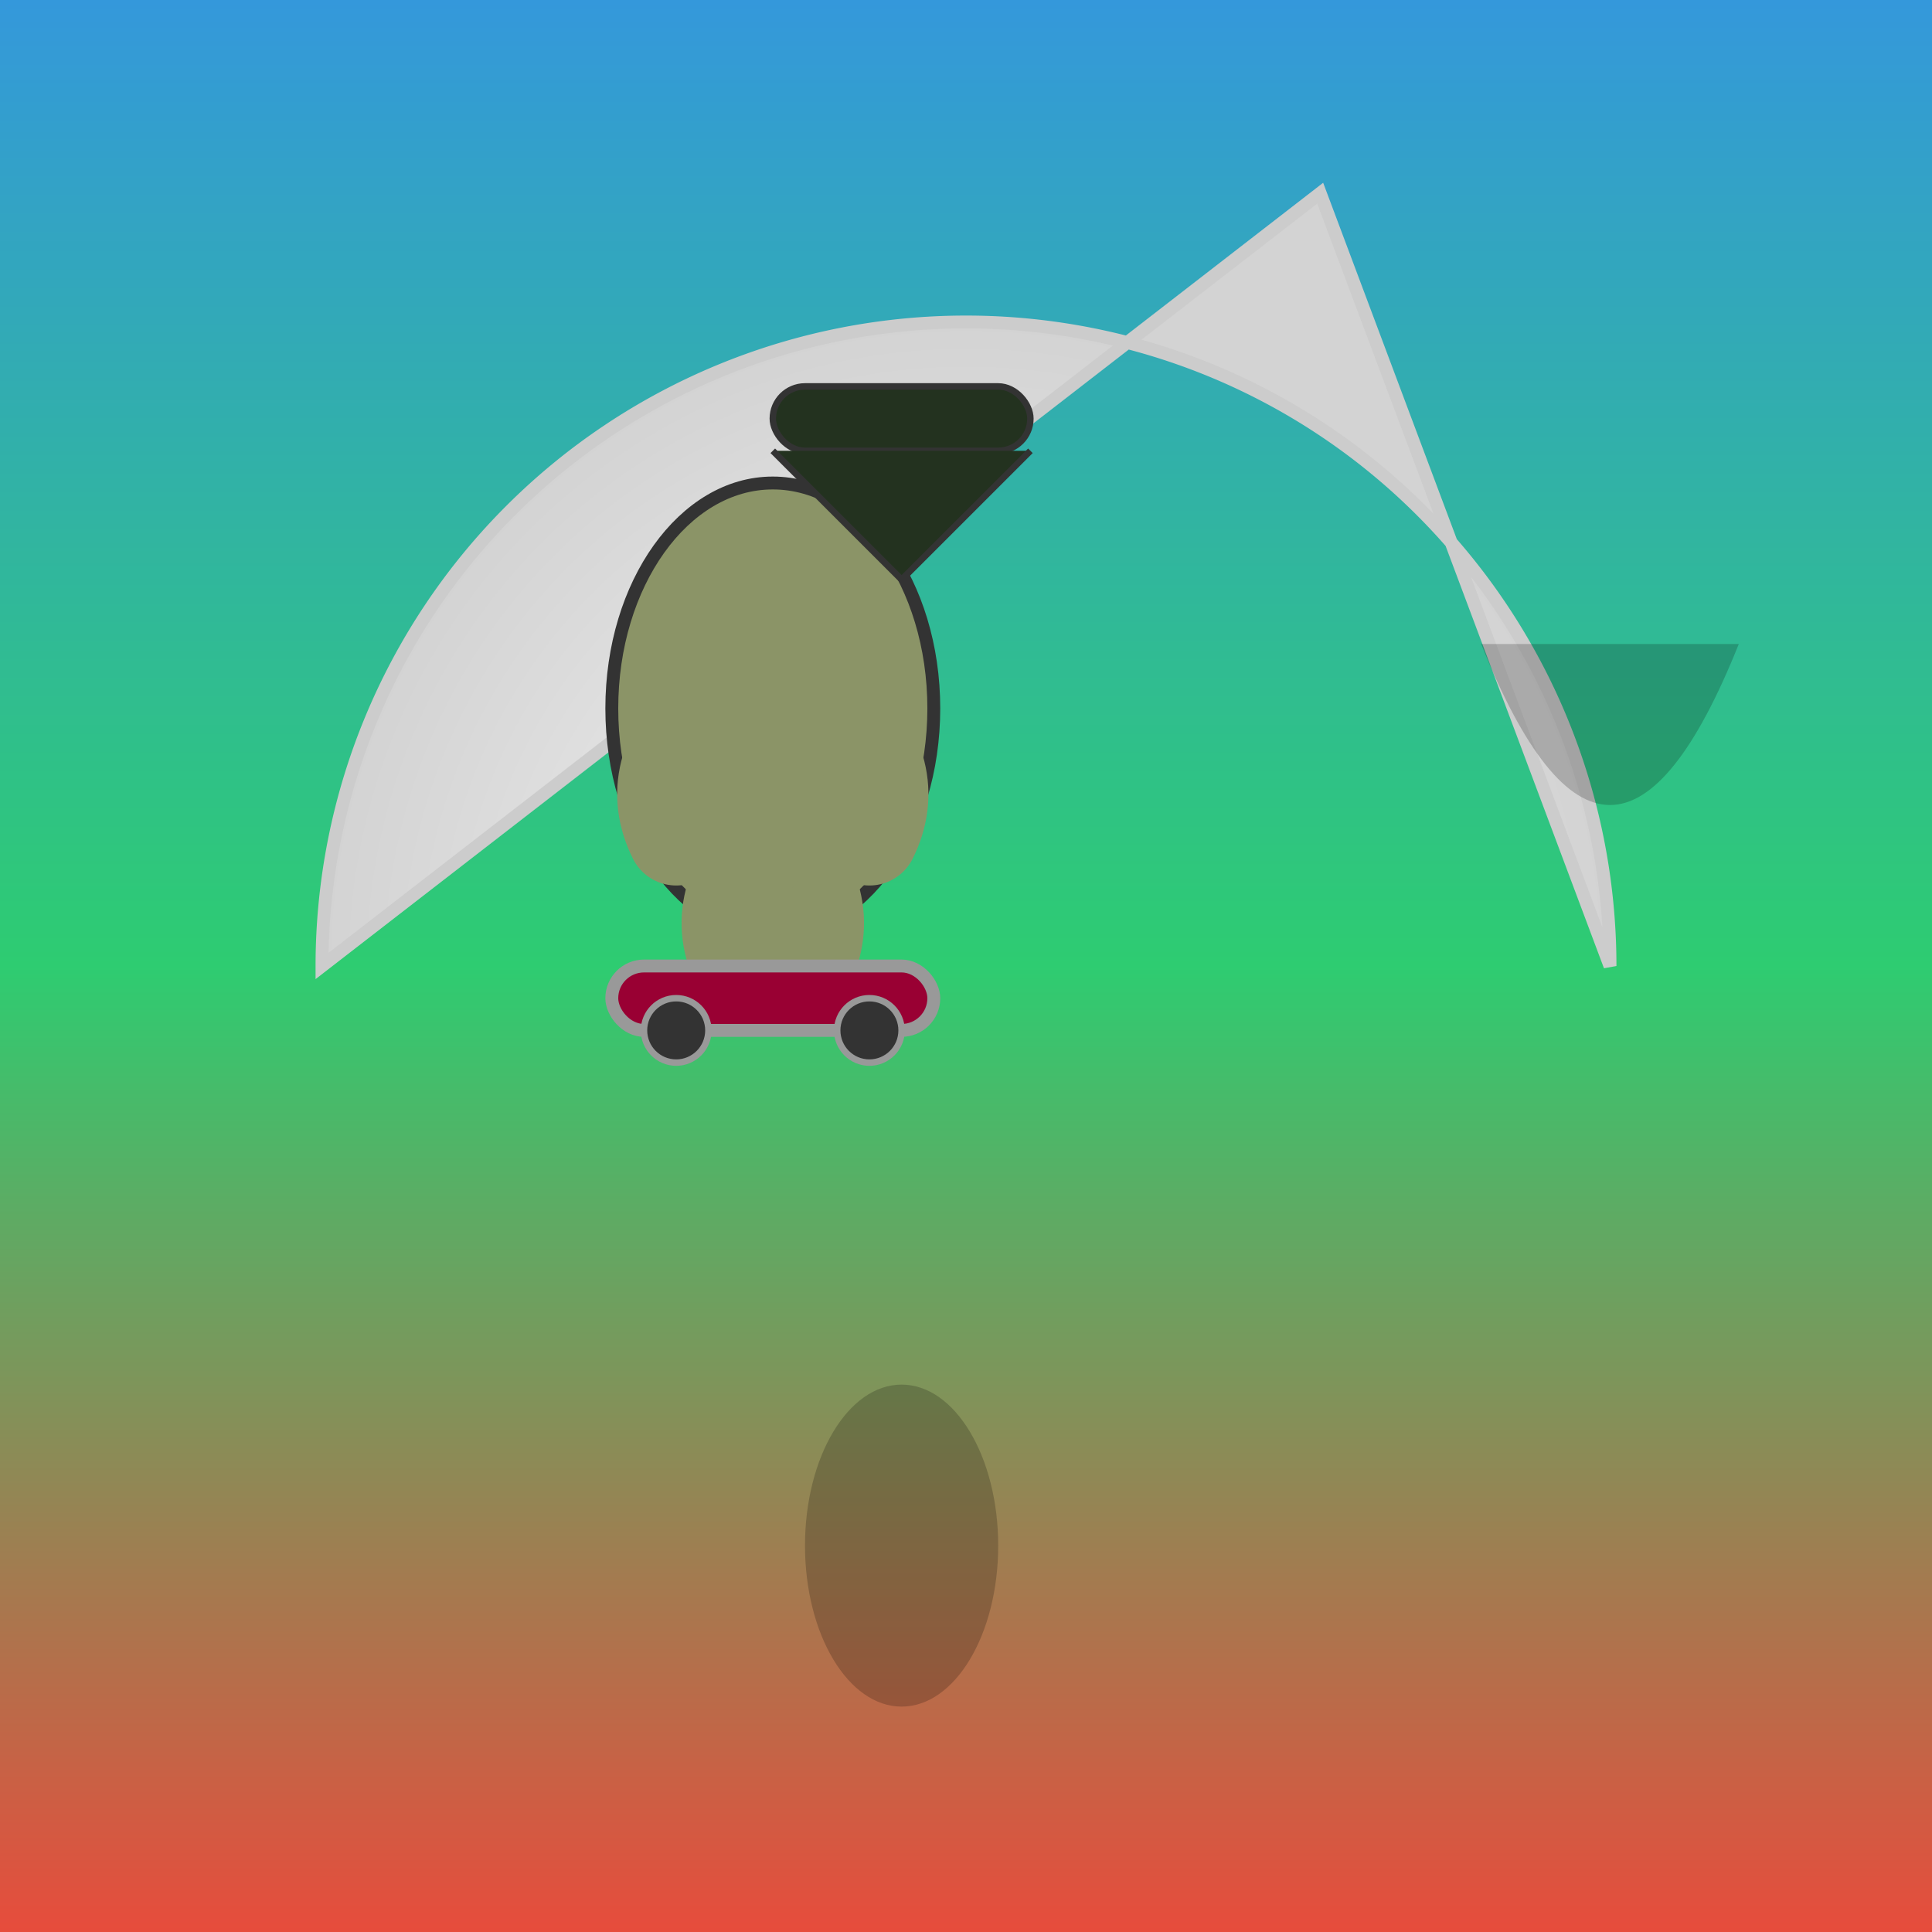 <svg xmlns="http://www.w3.org/2000/svg" viewBox="0 0 300 300">
  <!-- Background Gradient -->
  <defs>
    <linearGradient id="bgGrad" x1="0%" y1="0%" x2="0%" y2="100%" gradientUnits="userSpaceOnUse">
      <stop offset="0%" stop-color="#3498db" stop-opacity="1" />
      <stop offset="50%" stop-color="#2ecc71" stop-opacity="1" />
      <stop offset="100%" stop-color="#e74c3c" stop-opacity="1" />
    </linearGradient>
    <radialGradient id="moonGrad" cx="150" cy="150" r="100" gradientUnits="userSpaceOnUse">
      <stop offset="0%" stop-color="#f7f7f7" stop-opacity="1" />
      <stop offset="100%" stop-color="#d3d3d3" stop-opacity="1" />
    </radialGradient>
  </defs>
  <rect x="0" y="0" width="300" height="300" fill="url(#bgGrad)" />

  <!-- Crescent Moon -->
  <path d="M 150, 150 m -100, 0 a 100, 100 0 0, 1 200, 0 l -45, -120 z" fill="url(#moonGrad)" stroke="#ccc" stroke-width="2" />

  <!-- Skateboarding Octopus -->
  <g transform="translate(120, 110)">
    <!-- Body -->
    <ellipse cx="0" cy="0" rx="25" ry="35" fill="#8b9467" stroke="#333" stroke-width="2" />
    <!-- Tentacles -->
    <path d="M -15, 20 Q -20, 10 -10, 0 T 0, 20 Q 10, 30 5, 40" stroke="#8b9467" stroke-width="15" stroke-linecap="round" stroke-linejoin="round" fill="none" />
    <path d="M 15, 20 Q 20, 10 10, 0 T 0, 20 Q -10, 30 -5, 40" stroke="#8b9467" stroke-width="15" stroke-linecap="round" stroke-linejoin="round" fill="none" />
    <!-- Skateboard -->
    <rect x="-25" y="40" width="50" height="10" fill="#990033" stroke="#999" stroke-width="2" rx="5" />
    <!-- Wheels -->
    <circle cx="-15" cy="50" r="5" fill="#333" stroke="#999" stroke-width="1" />
    <circle cx="15" cy="50" r="5" fill="#333" stroke="#999" stroke-width="1" />
  </g>

  <!-- Top Hat -->
  <g transform="translate(120, 60)">
    <rect x="0" y="0" width="40" height="10" fill="#23321f" stroke="#333" stroke-width="1" rx="5" />
    <path d="M 0, 10 L 20, 30 L 40, 10" fill="#23321f" stroke="#333" stroke-width="1" />
  </g>

  <!-- Shadows -->
  <ellipse cx="140" cy="240" rx="15" ry="25" fill="rgba(0, 0, 0, 0.2)" />
  <path d="M 270, 100 Q 250, 150 230, 100" fill="rgba(0, 0, 0, 0.2)" />
</svg>